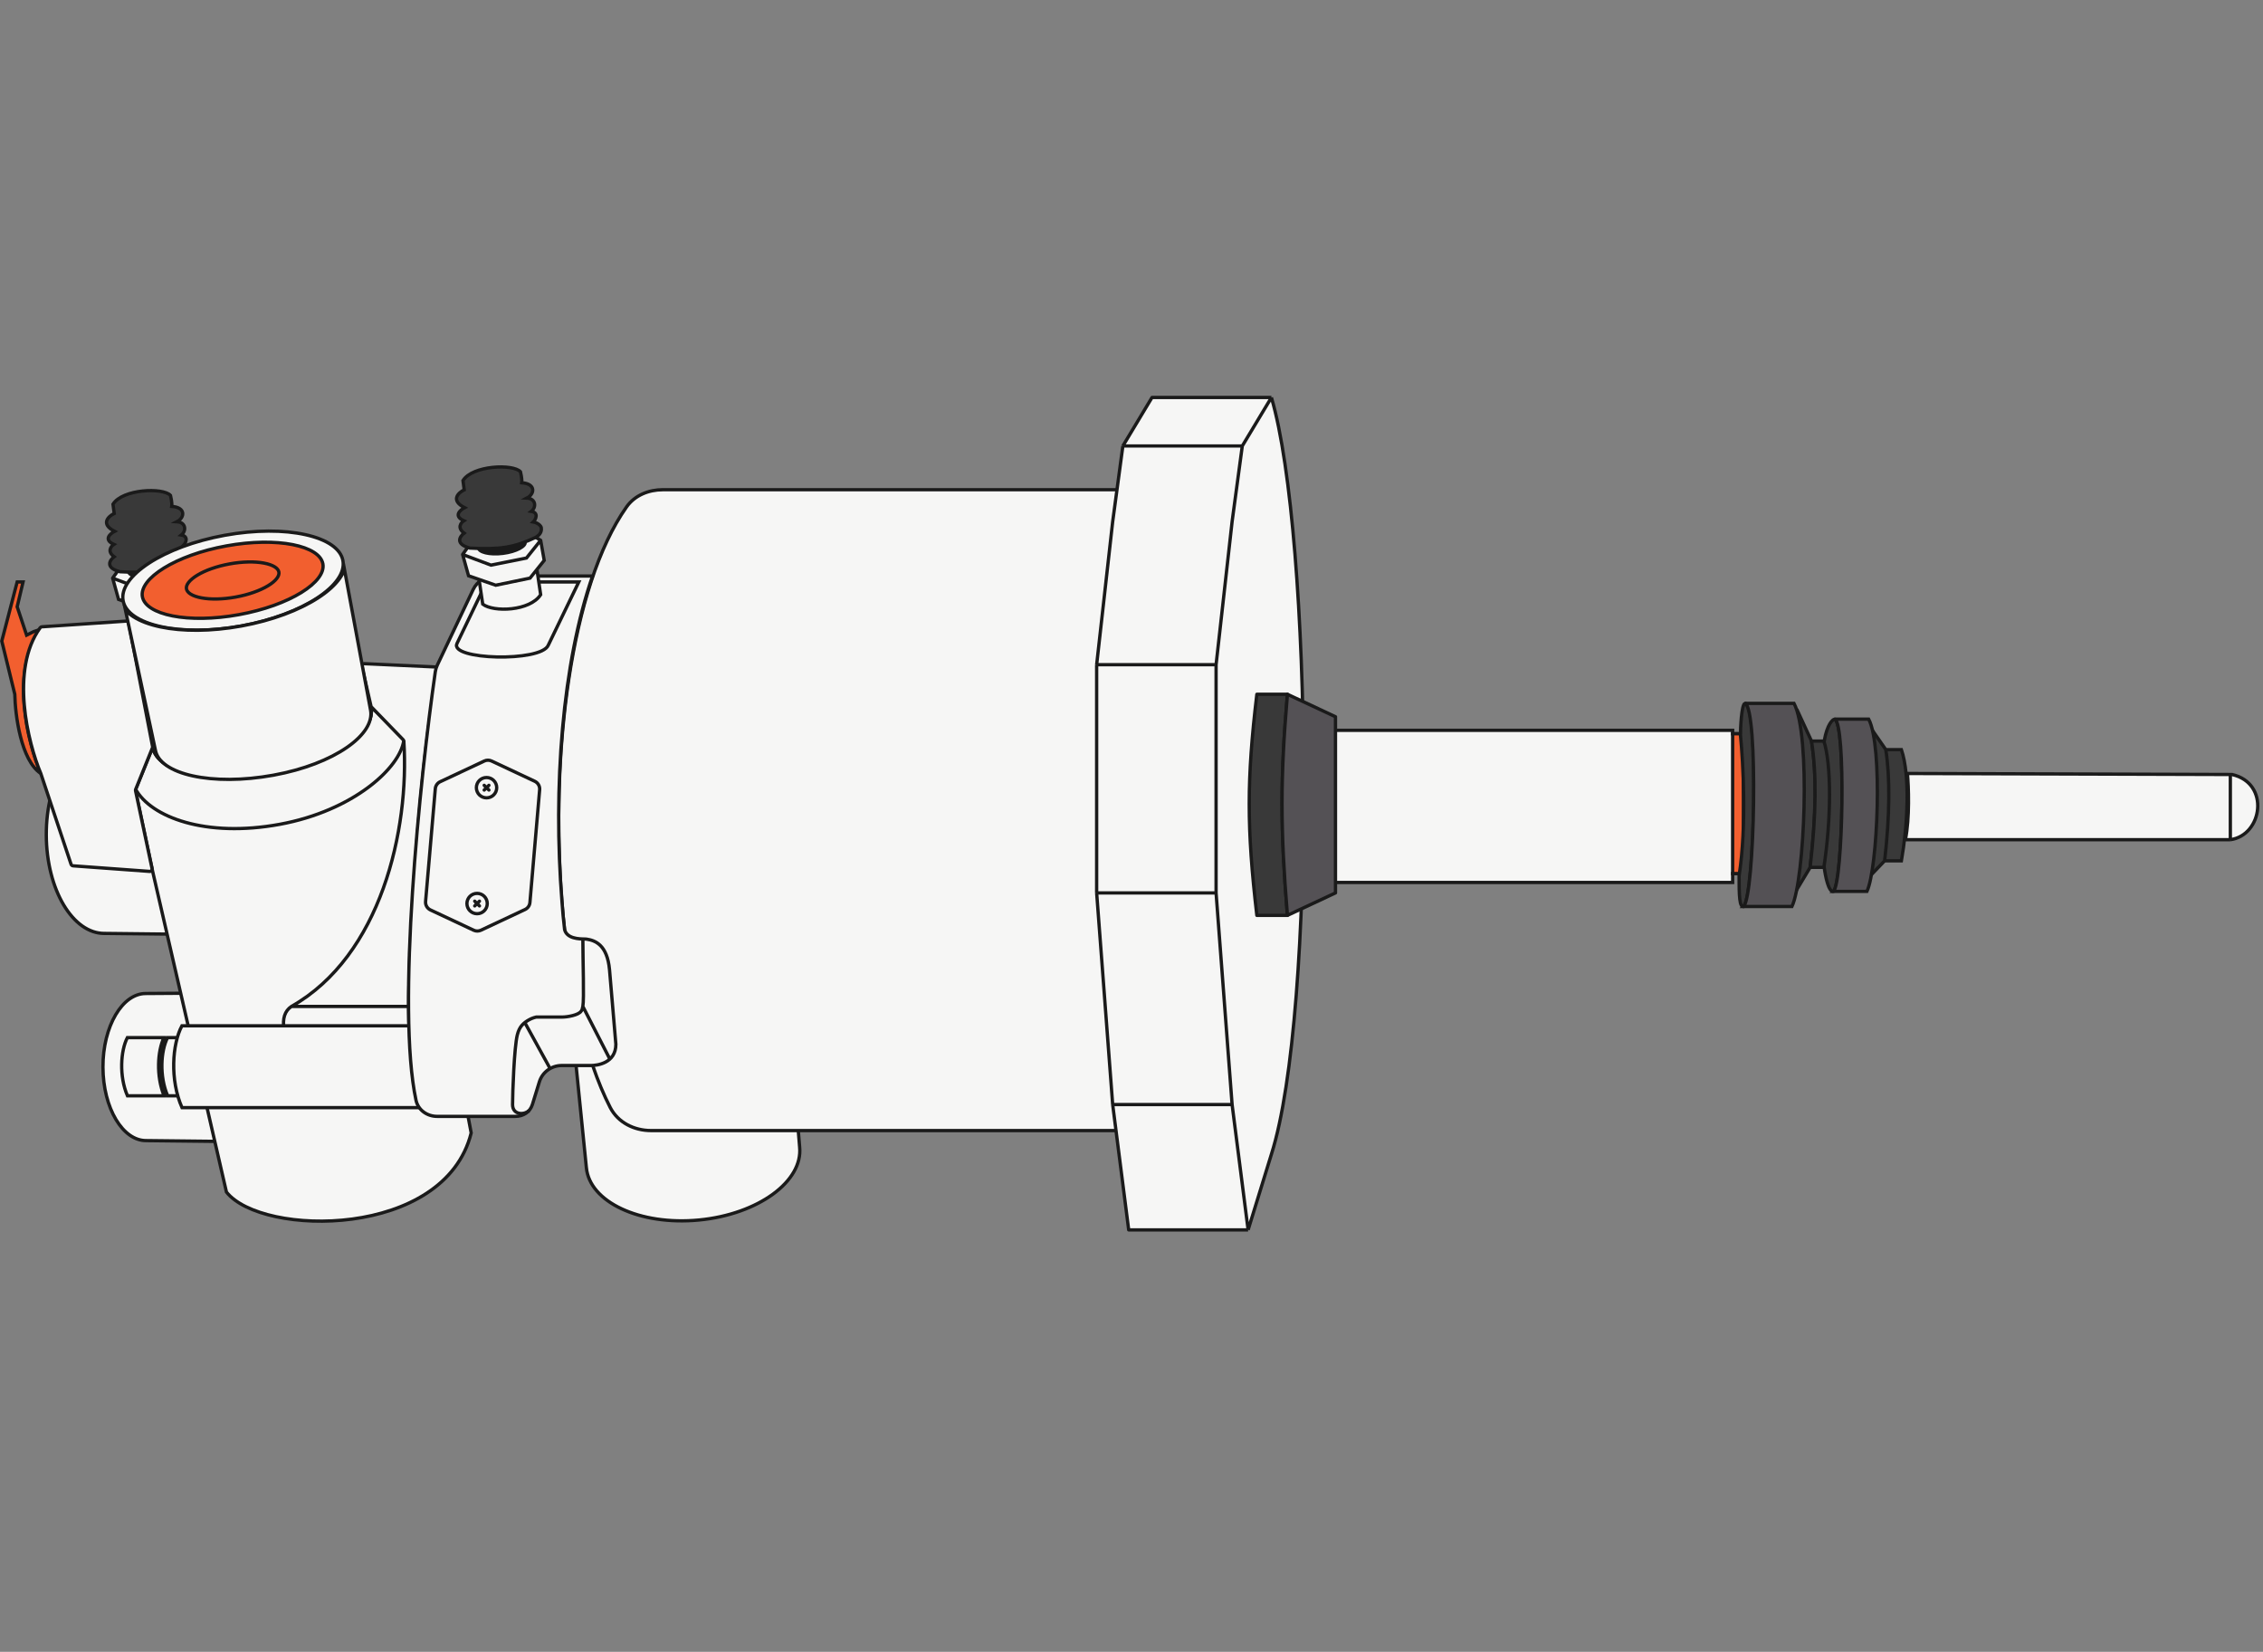 <?xml version="1.0" encoding="UTF-8"?> <svg xmlns="http://www.w3.org/2000/svg" width="548" height="400" viewBox="0 0 548 400" fill="none"><rect x="0" y="0" width="548" height="400" fill="#808080" stroke="none"/><g clip-path="url(#clip0_1_616)"><path d="M193.638 277.79L193.638 277.79L193.638 277.796C194.034 281.889 191.597 285.935 187.183 289.162C182.778 292.383 176.463 294.736 169.282 295.43C162.1 296.125 155.451 295.027 150.51 292.71C145.56 290.388 142.393 286.884 141.997 282.791L141.996 282.79L138.244 245.561C139.74 248.328 142.506 250.631 146.066 252.292C151.153 254.665 157.932 255.767 165.209 255.063C172.432 254.365 179.025 252.163 183.752 249.048C187.121 246.829 189.582 244.114 190.601 241.122L193.638 277.79Z" fill="#F6F6F5" stroke="#1A1A1A" stroke-width="0.8"></path><path d="M540.091 203.337H461.406C462.471 198.063 462.179 190.451 461.9 187.304L540.091 187.547L540.501 187.548C549.788 189.664 547.881 202.279 540.091 203.337Z" fill="#F6F6F5"></path><path d="M540.091 203.337H461.406C462.471 198.063 462.179 190.451 461.9 187.304L540.091 187.547M540.091 203.337C547.881 202.279 549.788 189.664 540.501 187.548L540.091 187.547M540.091 203.337V187.547" stroke="#1A1A1A" stroke-width="0.8"></path><path d="M422.201 177.682H419.573V176.85H319.117V213.693H419.573V211.534H422.201V177.682Z" fill="#F6F6F5" stroke="#1A1A1A" stroke-width="0.8"></path><path d="M422.199 177.682H419.57V211.534H422.199V177.682Z" fill="#F25F2F" stroke="#1A1A1A" stroke-width="0.8"></path><path d="M422.549 170.322C421.718 170.571 421.447 176.412 421.469 178.049C422.094 184.513 423.008 199.981 421.137 212.032C421.18 214.196 420.97 219.51 422.051 219.51H422.217C424.959 216.869 425.956 170.322 422.549 170.322Z" fill="#393939" stroke="#1A1A1A" stroke-width="0.8"></path><path d="M438.67 179.462L435.097 171.735V215.439L438.338 210.038C439.834 197.16 439.917 187.272 438.67 179.462Z" fill="#393939" stroke="#1A1A1A" stroke-width="0.8"></path><path d="M422.219 219.51C424.961 216.869 425.821 171.32 422.551 170.322H434.433C438.504 177.966 437.008 213.018 433.934 219.51H422.219Z" fill="#545155" stroke="#1A1A1A" stroke-width="0.8"></path><path d="M443.985 215.855C446.311 213.615 447.04 174.991 444.267 174.144C443.813 174.227 442.473 175.274 441.742 179.462V210.038C442.047 212.309 442.822 216.104 443.985 215.855Z" fill="#393939" stroke="#1A1A1A" stroke-width="0.8"></path><path d="M438.336 210.038C439.831 197.159 439.914 187.272 438.668 179.462H441.659C443.487 185.029 443.487 198.24 441.659 210.038H438.336Z" fill="#393939" stroke="#1A1A1A" stroke-width="0.8"></path><path d="M452.461 175.474L456.654 181.528H460.437C462.598 187.937 461.933 199.902 460.437 208.453H456.372L452.461 212.534V175.474Z" fill="#393939"></path><path d="M456.654 181.528L452.461 175.474V212.534L456.372 208.453M456.654 181.528C457.71 188.15 457.64 197.532 456.372 208.453M456.654 181.528H460.437C462.598 187.937 461.933 199.902 460.437 208.453H456.372" stroke="#1A1A1A" stroke-width="0.8"></path><path d="M443.984 215.855C446.31 213.615 447.039 174.991 444.266 174.144H452.513C455.966 180.626 454.698 210.35 452.091 215.855H443.984Z" fill="#545155" stroke="#1A1A1A" stroke-width="0.8"></path><path d="M160.51 118.588H277.59C284.548 118.588 290.188 124.228 290.188 131.186V261.174C290.188 268.131 284.548 273.772 277.59 273.772H157.642C153.55 273.772 149.638 271.822 147.767 268.183C141.569 256.129 137.618 237.963 136.055 218.226C133.237 182.637 138.185 141.939 151.729 122.747C153.712 119.937 157.071 118.588 160.51 118.588Z" fill="#F6F6F5" stroke="#1A1A1A" stroke-width="0.8" stroke-linejoin="round"></path><path d="M307.882 96.255C317.756 129.754 318.814 245.14 307.882 279.498L302.239 297.822H273.321L269.442 267.473L265.562 216.222V160.963L269.442 126.318L271.91 107.994L278.964 96.255H307.882Z" fill="#F6F6F5"></path><path d="M307.882 96.255C317.756 129.754 318.814 245.14 307.882 279.498L302.239 297.822M307.882 96.255L300.828 107.994M307.882 96.255H278.964L271.91 107.994M302.239 297.822L298.36 267.473M302.239 297.822H273.321L269.442 267.473M298.36 267.473L294.481 216.222M298.36 267.473H269.442M294.481 216.222V160.963M294.481 216.222H265.562M294.481 160.963L298.36 126.318L300.828 107.994M294.481 160.963H265.562M300.828 107.994H271.91M269.442 267.473L265.562 216.222M265.562 216.222V160.963M265.562 160.963L269.442 126.318L271.91 107.994" stroke="#1A1A1A" stroke-width="0.8" stroke-linejoin="round"></path><path d="M311.76 221.662C310.022 200.352 310.023 188.659 311.76 168.121H304.354C301.903 188.752 301.882 200.453 304.354 221.662H311.76Z" fill="#393939" stroke="#1A1A1A" stroke-width="0.8" stroke-linejoin="round"></path><path d="M323.398 173.561L311.76 168.121C310.023 188.659 310.022 200.352 311.76 221.662L323.398 216.222V173.561Z" fill="#545155" stroke="#1A1A1A" stroke-width="0.8" stroke-linejoin="round"></path><path d="M32.143 152.022L30.998 144.292L45.028 142.001L46.173 149.732C43.596 153.74 34.72 154.026 32.143 152.022Z" fill="#F6F6F5" stroke="#1A1A1A" stroke-width="0.8" stroke-linecap="round"></path><path d="M27.275 139.996L28.707 137.992L44.741 135.702L46.172 136.561L47.031 141.428L43.596 145.723L35.292 147.441L28.707 145.15L27.275 139.996Z" fill="#F6F6F5"></path><path d="M27.275 139.996L28.707 137.992L44.741 135.702L46.172 136.561M27.275 139.996L28.707 145.15L35.292 147.441L43.596 145.723L47.031 141.428L46.172 136.561M27.275 139.996L34.147 142.573L42.736 140.855L46.172 136.561" stroke="#1A1A1A" stroke-width="0.8" stroke-linecap="round"></path><ellipse cx="36.792" cy="137.812" rx="6.064" ry="2.328" transform="rotate(-7.171 36.792 137.812)" fill="#1A1A1A"></ellipse><path d="M46.321 133.498C46.54 134.741 45.562 135.539 44.959 135.857C39.7 138.318 36.376 138.846 29.048 138.453C25.367 137.469 26.575 135.623 27.638 134.823C25.88 133.531 26.862 132.289 27.572 131.83C25.019 130.688 26.628 129.244 27.752 128.664C24.254 126.878 26.231 125.037 27.657 124.34L27.359 122.101C29.672 118.389 39.494 118.007 41.283 119.965C41.65 121.488 41.641 122.37 41.591 122.62C45.09 122.876 44.729 125.38 42.837 126.337C45.002 126.456 45.214 128.531 43.906 129.558C45.742 129.85 45.029 131.502 44.378 132.126C45.63 132.349 46.257 133.139 46.321 133.498Z" fill="#393939" stroke="#1A1A1A" stroke-width="0.8"></path><path d="M35.379 276.202L35.379 276.202L35.373 276.202C32.592 276.21 29.998 274.312 28.073 271.085C26.154 267.867 24.948 263.391 24.933 258.421C24.919 253.452 26.101 248.969 28.002 245.74C29.908 242.503 32.492 240.59 35.273 240.583L35.274 240.582L60.576 240.409C58.757 241.34 57.158 243.013 55.895 245.169C53.92 248.539 52.719 253.155 52.733 258.228C52.747 263.26 53.84 267.961 55.689 271.436C56.898 273.709 58.454 275.494 60.27 276.475L35.379 276.202Z" fill="#F6F6F5" stroke="#1A1A1A" stroke-width="0.8"></path><path d="M25.283 226.033L25.283 226.033L25.278 226.033C21.5 226.043 18.002 223.466 15.421 219.139C12.846 214.82 11.231 208.823 11.212 202.171C11.193 195.52 12.775 189.513 15.326 185.18C17.882 180.838 21.365 178.241 25.143 178.231L25.145 178.231L59.511 177.995C56.89 179.156 54.582 181.476 52.779 184.552C50.158 189.026 48.56 195.162 48.579 201.912C48.597 208.61 50.052 214.861 52.508 219.477C54.229 222.711 56.468 225.184 59.079 226.404L25.283 226.033Z" fill="#F6F6F5" stroke="#1A1A1A" stroke-width="0.8"></path><path d="M66 187.304C80.895 184.594 91.002 177.348 89.868 171.118L98.354 179.287L99.213 195.894L114.101 274.345C107.688 299.999 63.423 299.541 54.834 288.661L36.977 211.069L32.787 191.313L36.977 180.93C38.111 187.16 51.105 190.014 66 187.304Z" fill="#F6F6F5" stroke="#1A1A1A" stroke-width="0.8" stroke-linecap="round"></path><path d="M83.04 135.757C83.302 137.192 82.868 138.718 81.788 140.27C80.708 141.823 78.998 143.375 76.768 144.831C72.309 147.743 65.841 150.228 58.423 151.578C51.004 152.927 44.075 152.879 38.877 151.724C36.277 151.147 34.13 150.297 32.571 149.224C31.015 148.152 30.071 146.876 29.81 145.441C29.549 144.007 29.983 142.48 31.062 140.929C32.143 139.375 33.853 137.824 36.083 136.367C40.542 133.456 47.009 130.97 54.428 129.621C61.847 128.271 68.775 128.319 73.974 129.474C76.574 130.051 78.721 130.901 80.279 131.975C81.836 133.047 82.779 134.323 83.04 135.757Z" fill="#F6F6F5" stroke="#1A1A1A" stroke-width="0.8"></path><path d="M78.189 136.541C78.382 137.599 78.027 138.748 77.132 139.941C76.236 141.136 74.822 142.34 72.978 143.48C69.291 145.758 63.956 147.732 57.849 148.843C51.742 149.954 46.054 149.985 41.801 149.152C39.673 148.735 37.926 148.105 36.667 147.303C35.409 146.501 34.672 145.551 34.48 144.493C34.287 143.435 34.642 142.286 35.537 141.092C36.433 139.898 37.847 138.694 39.691 137.554C43.378 135.276 48.713 133.302 54.82 132.191C60.927 131.08 66.615 131.048 70.868 131.882C72.996 132.299 74.743 132.929 76.002 133.731C77.26 134.533 77.997 135.483 78.189 136.541Z" fill="#F25F2F" stroke="#1A1A1A" stroke-width="0.8"></path><path d="M67.533 138.528C67.616 138.986 67.461 139.511 67.012 140.093C66.562 140.674 65.845 141.273 64.893 141.848C62.993 142.996 60.236 144.002 57.072 144.578C53.908 145.153 50.972 145.183 48.79 144.777C47.697 144.574 46.815 144.267 46.189 143.881C45.564 143.495 45.234 143.058 45.15 142.6C45.067 142.142 45.222 141.616 45.672 141.035C46.121 140.454 46.839 139.855 47.79 139.28C49.69 138.132 52.448 137.126 55.611 136.55C58.775 135.975 61.711 135.945 63.893 136.35C64.986 136.553 65.868 136.861 66.494 137.247C67.12 137.633 67.45 138.07 67.533 138.528Z" fill="#F25F2F" stroke="#1A1A1A" stroke-width="0.8"></path><path d="M6.446 153.805L8.164 152.946L9.882 152.373C2.323 162.452 6.733 179.86 9.882 187.304C5.072 184.097 3.679 173.179 3.583 168.121L0.434 155.237L4.156 140.921H5.587L4.156 146.933L6.446 153.805Z" fill="#F25F2F" stroke="#1A1A1A" stroke-width="0.8" stroke-linecap="round"></path><path d="M9.881 187.304C6.753 179.912 2.383 162.129 9.725 152.012C9.822 151.877 9.976 151.794 10.143 151.783L30.563 150.403C30.852 150.384 31.109 150.582 31.164 150.866L36.976 180.93C38.11 187.16 51.103 190.014 65.999 187.304C80.894 184.594 91.001 177.348 89.867 171.118L87.641 161.411C87.556 161.042 87.847 160.694 88.226 160.711L105.417 161.505C105.768 161.521 106.024 161.833 105.957 162.177C101.656 184.243 98.985 226.892 98.961 243.709C98.957 246.203 99.012 248.129 99.129 249.336C99.163 249.688 98.888 250.005 98.534 250.001L69.327 249.726C69.056 249.723 68.822 249.531 68.779 249.263C68.356 246.643 68.962 244.792 70.58 243.709C92.27 231.437 99.167 200.958 97.793 179.495C97.785 179.359 97.728 179.234 97.634 179.136L89.867 171.118C91.001 177.348 80.894 184.594 65.999 187.304C51.103 190.014 38.11 187.16 36.976 180.93L32.851 191.15C32.809 191.256 32.798 191.372 32.822 191.484L36.818 210.323C36.897 210.696 36.597 211.041 36.216 211.013L17.706 209.665C17.475 209.648 17.277 209.494 17.204 209.275L9.881 187.304Z" fill="#F6F6F5"></path><path d="M36.976 180.93L31.164 150.866C31.109 150.582 30.852 150.384 30.563 150.403L10.143 151.783C9.976 151.794 9.822 151.877 9.725 152.012C2.383 162.129 6.753 179.912 9.881 187.304L17.204 209.275C17.277 209.494 17.475 209.648 17.706 209.665L36.216 211.013C36.597 211.041 36.897 210.696 36.818 210.323L32.822 191.484C32.798 191.372 32.809 191.256 32.851 191.15L36.976 180.93ZM36.976 180.93C38.11 187.16 51.103 190.014 65.999 187.304C80.894 184.594 91.001 177.348 89.867 171.118M89.867 171.118L87.641 161.411C87.556 161.042 87.847 160.694 88.226 160.711L105.417 161.505C105.768 161.521 106.024 161.833 105.957 162.177C101.656 184.243 98.985 226.892 98.961 243.709M89.867 171.118L97.634 179.136C97.728 179.234 97.785 179.359 97.793 179.495C99.167 200.958 92.27 231.437 70.58 243.709M70.58 243.709C68.962 244.792 68.356 246.643 68.779 249.263C68.822 249.531 69.056 249.723 69.327 249.726L98.534 250.001C98.888 250.005 99.163 249.688 99.129 249.336C99.012 248.129 98.957 246.203 98.961 243.709M70.58 243.709H98.961" stroke="#1A1A1A" stroke-width="0.8" stroke-linecap="round"></path><path d="M83.411 137.888L89.74 171.996C89.74 171.996 89.74 171.996 89.74 171.996C90.261 174.863 88.203 178.098 83.983 181.009C79.794 183.898 73.6 186.37 66.193 187.717C58.785 189.065 51.868 189.025 46.679 187.886C44.084 187.316 41.941 186.475 40.386 185.412C38.834 184.35 37.895 183.086 37.636 181.665L37.636 181.665L37.633 181.653L30.371 147.717C30.892 148.306 31.535 148.842 32.28 149.324C33.973 150.419 36.223 151.255 38.864 151.812C44.148 152.925 51.07 152.934 58.438 151.594C65.925 150.232 72.49 147.727 77.054 144.762C79.335 143.28 81.133 141.673 82.291 140.019C82.782 139.319 83.16 138.606 83.411 137.888Z" fill="#F6F6F5" stroke="#1A1A1A" stroke-width="0.8"></path><path d="M40.163 265.355C38.195 260.638 38.517 254.592 40.129 251.266M42.982 265.355H40.597C39.579 262.991 39.156 260.255 39.205 257.698C39.253 255.163 39.763 252.845 40.576 251.266H42.982V265.355ZM39.687 251.266C38.908 252.961 38.451 255.252 38.405 257.683C38.357 260.217 38.754 262.942 39.73 265.355H30.863C29.844 262.991 29.422 260.255 29.47 257.698C29.518 255.163 30.028 252.845 30.842 251.266H39.687Z" fill="#F6F6F5" stroke="#1A1A1A" stroke-width="0.8"></path><path d="M42.067 257.46C42.136 253.89 42.871 250.618 44.052 248.403H105.641C103.589 253.811 103.611 261.854 105.676 268.218H44.073C42.605 264.9 41.998 261.051 42.067 257.46Z" fill="#F6F6F5" stroke="#1A1A1A" stroke-width="0.8"></path><path d="M97.781 179.287C96.922 185.872 85.632 196.327 67.718 199.616C49.803 202.904 36.509 197.898 32.787 191.026" stroke="#1A1A1A" stroke-width="0.8"></path><path d="M100.741 266.439C95.987 244.33 101.649 188.74 105.415 162.65C105.496 162.087 105.659 161.56 105.903 161.046L114.577 142.761C115.525 140.763 117.539 139.489 119.751 139.489H143.492C136.109 160.792 133.912 190.876 136.078 218.226C136.317 221.256 136.368 222.159 136.72 225.098C137.267 227.286 140.161 227.384 141.671 227.388C141.807 227.389 141.941 227.397 142.074 227.419C144.082 227.737 147.046 228.741 147.6 234.833L149.136 252.871C149.136 257.452 144.625 258.024 143.043 258.024H136.004C133.539 258.024 131.349 259.602 130.617 261.955C129.975 264.022 129.395 265.962 128.921 267.464C128.344 269.289 126.713 270.336 124.799 270.336H105.863C103.436 270.336 101.251 268.812 100.741 266.439Z" fill="#F6F6F5"></path><path d="M136.004 258.024C133.539 258.024 131.349 259.602 130.617 261.955C129.975 264.022 129.395 265.962 128.921 267.464C128.344 269.289 126.713 270.336 124.799 270.336H105.863C103.436 270.336 101.251 268.812 100.741 266.439C95.987 244.33 101.649 188.74 105.415 162.65C105.496 162.087 105.659 161.56 105.903 161.046L114.577 142.761C115.525 140.763 117.539 139.489 119.751 139.489H143.618M135.885 258.024H143.043C144.625 258.024 149.136 257.452 149.136 252.871L147.6 234.833C147.046 228.741 144.082 227.737 142.074 227.419C141.941 227.397 141.807 227.389 141.671 227.388C140.161 227.384 137.267 227.286 136.72 225.098C136.368 222.159 136.317 221.256 136.078 218.226C133.902 190.753 136.129 160.521 143.591 139.203" stroke="#1A1A1A" stroke-width="0.8" stroke-linejoin="round"></path><path d="M103.057 218.301L105.412 190.989C105.475 190.255 105.925 189.61 106.591 189.297L117.281 184.28C117.836 184.019 118.479 184.019 119.035 184.28L129.499 189.191C130.282 189.559 130.752 190.376 130.678 191.237L128.324 218.55C128.26 219.284 127.811 219.928 127.144 220.241L116.455 225.259C115.899 225.52 115.256 225.52 114.7 225.259L104.237 220.347C103.454 219.98 102.983 219.163 103.057 218.301Z" stroke="#1A1A1A" stroke-width="0.8" stroke-linejoin="round"></path><circle cx="117.82" cy="190.74" r="2.463" stroke="#1A1A1A" stroke-width="0.8"></circle><circle cx="115.531" cy="218.799" r="2.463" stroke="#1A1A1A" stroke-width="0.8"></circle><path d="M117.25 190.167L118.395 191.312" stroke="#1A1A1A" stroke-width="0.8" stroke-linecap="round"></path><path d="M114.957 218.227L116.102 219.372" stroke="#1A1A1A" stroke-width="0.8" stroke-linecap="round"></path><path d="M118.395 190.167L117.536 191.026L117.249 191.313" stroke="#1A1A1A" stroke-width="0.8" stroke-linecap="round"></path><path d="M116.102 218.227L115.243 219.086L114.956 219.372" stroke="#1A1A1A" stroke-width="0.8" stroke-linecap="round"></path><path d="M128.13 268.904C126.984 270.049 124.122 270.049 124.121 267.472C124.121 264.609 124.517 253.617 125.266 250.619C125.774 248.588 126.703 247.743 128.13 246.934C128.312 246.83 128.503 246.737 128.702 246.653C129.064 246.501 129.447 246.379 129.847 246.285H136.146C137.354 246.285 140.116 245.829 140.727 244.853C140.902 244.71 141.03 244.323 141.141 243.709M141.141 227.102C141.141 232.828 141.475 241.868 141.141 243.709M141.141 243.709L147.599 256.307M126.984 247.431L133.283 258.883" stroke="#1A1A1A" stroke-width="0.8"></path><path d="M140.161 140.92H123.358H117.828L110.67 155.809C108.666 159.817 130.998 160.39 132.756 156.264L140.161 140.92Z" stroke="#1A1A1A" stroke-width="0.8" stroke-linecap="round"></path><path d="M116.895 146.296L115.75 138.565L129.78 136.275L130.925 144.005C128.348 148.014 119.472 148.3 116.895 146.296Z" fill="#F6F6F5" stroke="#1A1A1A" stroke-width="0.8" stroke-linecap="round"></path><path d="M112.027 134.27L113.459 132.266L129.493 129.975L130.924 130.834L131.783 135.702L128.347 139.996L120.044 141.714L113.459 139.424L112.027 134.27Z" fill="#F6F6F5"></path><path d="M112.027 134.27L113.459 132.266L129.493 129.975L130.924 130.834M112.027 134.27L113.459 139.424L120.044 141.714L128.347 139.996L131.783 135.702L130.924 130.834M112.027 134.27L118.899 136.847L127.488 135.129L130.924 130.834" stroke="#1A1A1A" stroke-width="0.8" stroke-linecap="round"></path><ellipse cx="121.542" cy="132.086" rx="6.064" ry="2.328" transform="rotate(-7.171 121.542 132.086)" fill="#1A1A1A"></ellipse><path d="M131.073 127.772C131.292 129.015 130.313 129.813 129.711 130.131C124.452 132.592 121.127 133.12 113.8 132.726C110.119 131.742 111.326 129.897 112.39 129.097C110.632 127.804 111.614 126.563 112.324 126.103C109.771 124.961 111.38 123.517 112.504 122.938C109.006 121.151 110.983 119.311 112.409 118.614L112.111 116.374C114.424 112.663 124.246 112.281 126.035 114.239C126.401 115.761 126.393 116.643 126.343 116.894C129.842 117.15 129.481 119.654 127.589 120.61C129.754 120.729 129.966 122.804 128.658 123.831C130.494 124.124 129.781 125.776 129.13 126.4C130.382 126.622 131.009 127.413 131.073 127.772Z" fill="#393939" stroke="#1A1A1A" stroke-width="0.8"></path></g><defs><clipPath id="clip0_1_616"><rect width="548" height="400" fill="white"></rect></clipPath></defs></svg> 